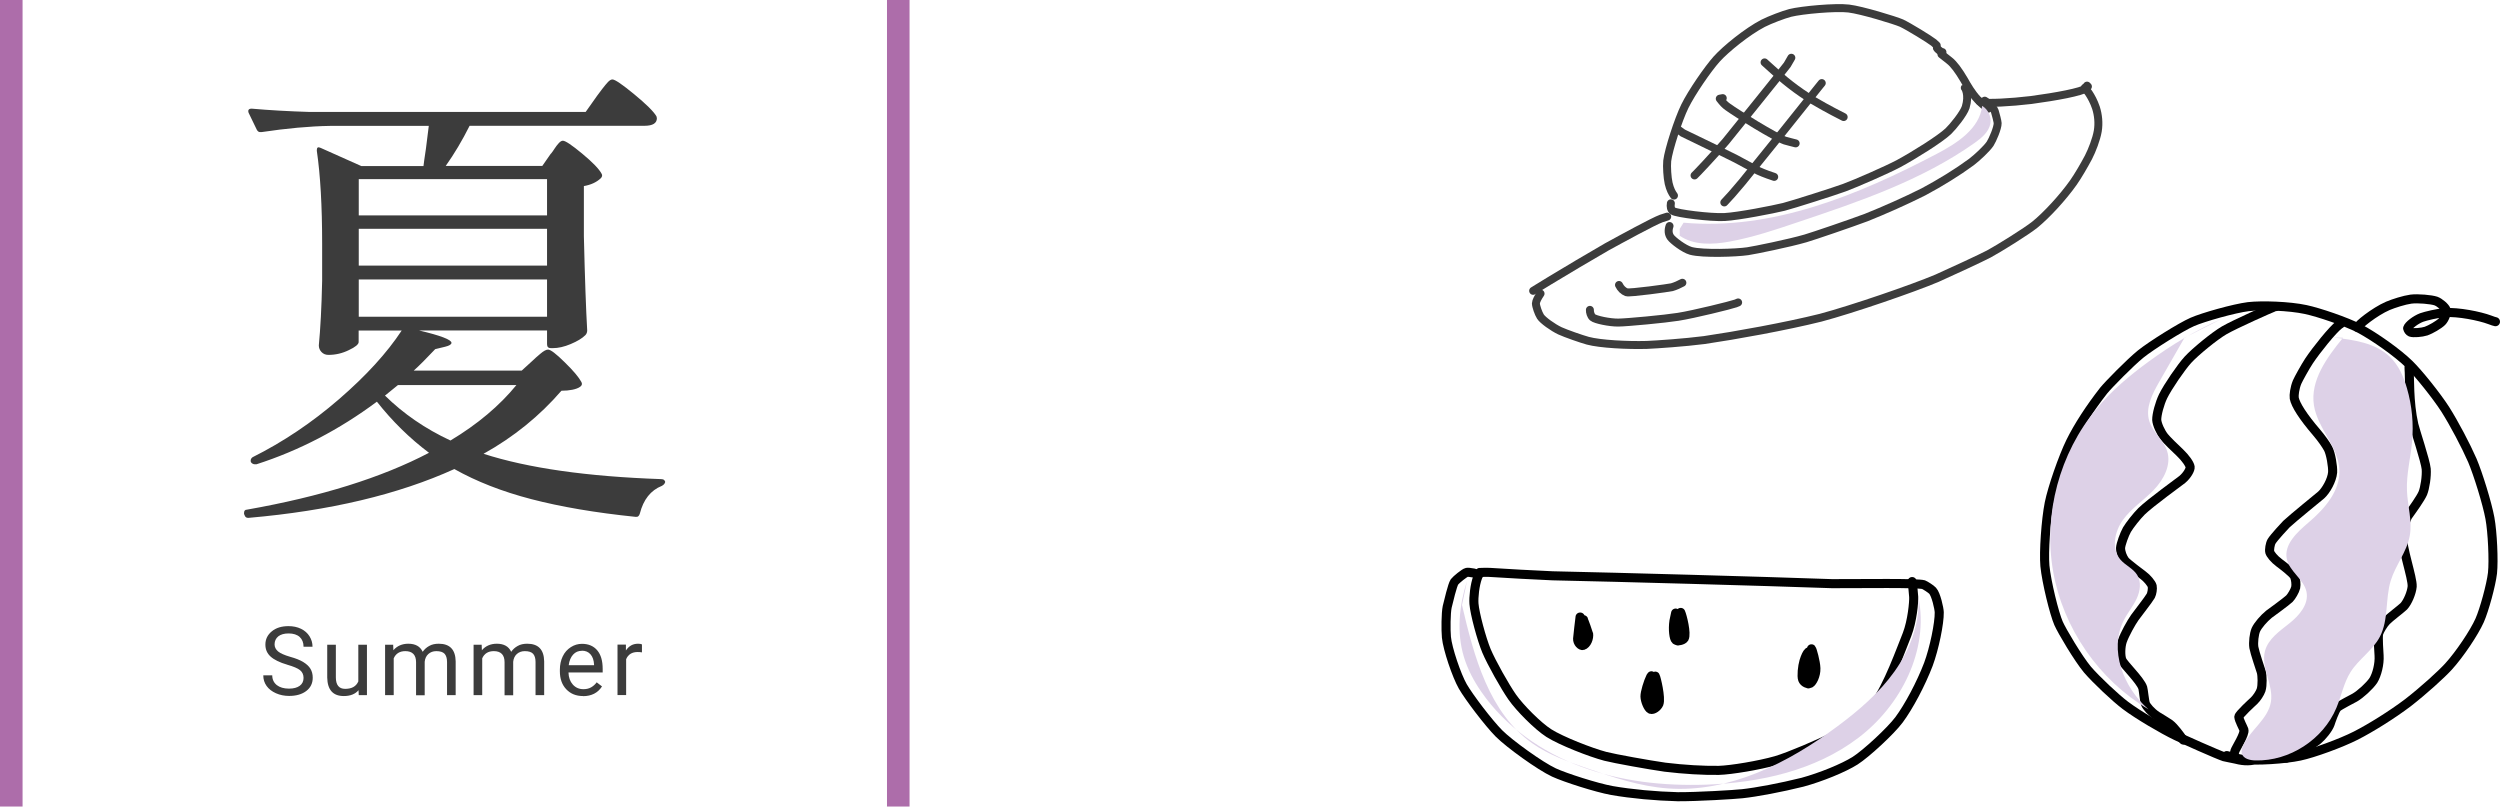 <?xml version="1.0" encoding="UTF-8"?><svg xmlns="http://www.w3.org/2000/svg" viewBox="0 0 225.99 72.91"><defs><style>.d{fill:#ddd1e7;}.e{isolation:isolate;}.f{stroke:#000;stroke-width:.82px;}.f,.g{stroke-linecap:round;stroke-linejoin:round;}.f,.g,.h{fill:none;}.g{stroke:#3c3c3c;stroke-width:.72px;}.h{stroke:#ad6daa;stroke-miterlimit:10;stroke-width:2.04px;}.i{mix-blend-mode:multiply;}.j{fill:#3c3c3c;}</style></defs><g class="e"><g id="b"><g id="c"><path class="j" d="M49.8,13.9c.11-.14,.23-.3,.34-.48s.24-.33,.37-.48c.13-.14,.25-.22,.37-.22,.23,0,.81,.39,1.75,1.17s1.52,1.38,1.75,1.81c.09,.14,.06,.29-.09,.43-.38,.35-.88,.58-1.51,.69v4.54c.09,3.77,.19,6.61,.3,8.51,0,.17-.06,.32-.17,.43-.29,.29-.73,.55-1.32,.8-.59,.25-1.13,.37-1.62,.37h-.17c-.23,0-.35-.11-.35-.35v-1.25h-11.58c1.96,.46,2.94,.84,2.94,1.12,0,.14-.19,.26-.56,.35l-.91,.22c-.81,.86-1.46,1.51-1.94,1.94h9.76l1.04-.95c.11-.11,.32-.3,.63-.56,.3-.26,.54-.39,.71-.39,.23,0,.73,.38,1.51,1.15,.78,.76,1.28,1.36,1.51,1.79,.09,.17,.04,.32-.13,.43-.17,.12-.4,.2-.69,.26-.29,.06-.62,.09-.99,.09-1.96,2.27-4.31,4.18-7.04,5.7,4.03,1.3,9.39,2.06,16.07,2.29,.12,0,.2,.03,.26,.09,.06,.06,.09,.11,.09,.17-.03,.14-.13,.26-.3,.35-1.01,.4-1.67,1.24-1.99,2.5-.06,.23-.19,.33-.39,.3-3.63-.37-6.77-.91-9.42-1.6-2.65-.69-4.97-1.6-6.96-2.72-5.07,2.3-11.26,3.77-18.58,4.41h-.09c-.14,0-.25-.09-.3-.26l-.04-.09v-.09c0-.2,.09-.3,.26-.3,6.68-1.18,12.17-2.89,16.46-5.14-1.76-1.32-3.33-2.87-4.71-4.62-3.4,2.53-7.03,4.42-10.89,5.66h-.13c-.14,0-.26-.06-.35-.17-.03-.03-.04-.09-.04-.17,0-.11,.06-.22,.17-.3,2.76-1.38,5.37-3.13,7.82-5.25,2.45-2.12,4.33-4.18,5.66-6.2h-3.89v1.04c0,.2-.29,.45-.89,.73-.59,.29-1.2,.43-1.84,.43-.26,0-.47-.09-.63-.26-.16-.17-.24-.37-.24-.6,.14-1.47,.25-3.41,.3-5.83v-3.37c0-3.4-.16-6.19-.48-8.38v-.09c0-.11,.03-.19,.09-.22,.06-.03,.14-.01,.26,.04l3.67,1.64h5.62c.03-.26,.1-.78,.22-1.56l.26-2.07h-8.94c-1.84,.03-3.9,.22-6.18,.56h-.13c-.12,0-.22-.07-.3-.22l-.73-1.51s-.04-.09-.04-.17c0-.14,.1-.22,.3-.22,1.58,.14,3.34,.24,5.27,.3h24.93l1.04-1.47c.09-.11,.24-.32,.45-.6,.22-.29,.4-.5,.54-.65,.14-.14,.27-.22,.39-.22,.23,0,.89,.45,1.97,1.34,1.08,.89,1.75,1.55,2.01,1.99l.04,.17c0,.46-.38,.69-1.12,.69h-15.81c-.66,1.32-1.38,2.53-2.16,3.63h8.73l.78-1.12Zm-.35,5.57v-3.28h-17.02v3.28h17.02Zm-17.02,4.54h17.02v-3.33h-17.02v3.33Zm17.02,1.25h-17.02v3.37h17.02v-3.37Zm-14.65,10.5c1.67,1.64,3.64,3,5.92,4.06,2.45-1.47,4.43-3.14,5.96-5.01h-10.71l-1.17,.95Z"/><g><path class="j" d="M25.98,60.09c-.69-.2-1.2-.45-1.52-.74s-.47-.65-.47-1.08c0-.48,.19-.88,.58-1.2s.89-.47,1.51-.47c.42,0,.8,.08,1.13,.24,.33,.16,.59,.39,.77,.68,.18,.29,.27,.6,.27,.94h-.81c0-.37-.12-.67-.35-.88s-.57-.32-1-.32c-.4,0-.71,.09-.93,.26-.22,.18-.34,.42-.34,.73,0,.25,.11,.46,.32,.64,.21,.17,.57,.33,1.08,.48,.51,.14,.91,.3,1.2,.48s.5,.37,.64,.6c.14,.23,.21,.5,.21,.81,0,.5-.19,.9-.58,1.2-.39,.3-.91,.45-1.56,.45-.42,0-.82-.08-1.18-.24s-.65-.38-.85-.66c-.2-.28-.3-.6-.3-.96h.81c0,.37,.14,.66,.41,.88,.27,.21,.64,.32,1.1,.32,.43,0,.75-.09,.98-.26s.34-.41,.34-.71-.11-.53-.32-.7-.59-.33-1.15-.49Z"/><path class="j" d="M32.42,62.38c-.3,.36-.75,.54-1.34,.54-.49,0-.86-.14-1.11-.42-.25-.28-.38-.7-.39-1.25v-2.97h.78v2.95c0,.69,.28,1.04,.84,1.04,.6,0,.99-.22,1.19-.67v-3.32h.78v4.56h-.74l-.02-.45Z"/><path class="j" d="M35.54,58.27l.02,.51c.33-.39,.79-.59,1.35-.59,.64,0,1.07,.24,1.3,.73,.15-.22,.35-.4,.59-.53,.24-.14,.53-.2,.86-.2,1,0,1.51,.53,1.53,1.59v3.06h-.78v-3.01c0-.33-.08-.57-.22-.73-.15-.16-.4-.24-.75-.24-.29,0-.53,.09-.72,.26-.19,.17-.3,.41-.33,.7v3.03h-.78v-2.99c0-.66-.33-1-.97-1-.51,0-.86,.22-1.05,.65v3.33h-.78v-4.56h.74Z"/><path class="j" d="M43.54,58.27l.02,.51c.33-.39,.79-.59,1.35-.59,.64,0,1.07,.24,1.3,.73,.15-.22,.35-.4,.59-.53,.24-.14,.53-.2,.86-.2,1,0,1.51,.53,1.53,1.59v3.06h-.78v-3.01c0-.33-.08-.57-.22-.73-.15-.16-.4-.24-.75-.24-.29,0-.53,.09-.72,.26-.19,.17-.3,.41-.33,.7v3.03h-.78v-2.99c0-.66-.33-1-.97-1-.51,0-.86,.22-1.05,.65v3.33h-.78v-4.56h.74Z"/><path class="j" d="M52.7,62.92c-.62,0-1.12-.2-1.51-.61-.39-.41-.58-.95-.58-1.63v-.14c0-.45,.09-.86,.26-1.21,.17-.36,.42-.63,.73-.83s.65-.3,1.01-.3c.59,0,1.05,.2,1.38,.59,.33,.39,.49,.95,.49,1.68v.32h-3.09c.01,.45,.14,.81,.39,1.09,.25,.28,.57,.42,.96,.42,.28,0,.51-.06,.7-.17s.36-.26,.5-.45l.48,.37c-.38,.59-.96,.88-1.72,.88Zm-.1-4.09c-.32,0-.58,.11-.79,.34-.21,.23-.35,.55-.4,.96h2.29v-.06c-.02-.4-.13-.7-.32-.92-.19-.22-.45-.33-.78-.33Z"/><path class="j" d="M58.02,58.97c-.12-.02-.25-.03-.38-.03-.51,0-.86,.22-1.04,.65v3.24h-.78v-4.56h.76v.53c.27-.41,.63-.61,1.1-.61,.15,0,.27,.02,.35,.06v.73Z"/></g><line class="h" x1="1.02" x2="1.02" y2="72.91"/><line class="h" x1="81.2" x2="81.2" y2="72.91"/><g><g><path class="g" d="M151.32,17.68c-.18-.24-.35-.56-.48-1.1-.12-.53-.18-1.51-.13-2.04,.12-1.01,1-3.72,1.59-4.93,.63-1.28,2.1-3.4,2.88-4.27,.83-.92,2.75-2.48,4.19-3.23,.63-.32,1.84-.78,2.45-.94,1.09-.27,4.11-.54,5.29-.4,1.18,.14,4.21,1.07,4.78,1.32,.62,.29,2.55,1.47,2.91,1.76,.09,.08,.24,.22,.27,.25"/><path class="g" d="M151.68,11.7c.22,.17,.37,.27,.44,.32,.08,.05,3.52,1.69,4.8,2.34,.4,.21,1.67,.91,2.02,1.08,.56,.26,1.28,.5,1.44,.55"/><path class="g" d="M155.73,8.87l-.27,.05c.28,.36,.45,.55,.72,.74,.84,.61,4.24,2.72,5.18,3.05,.17,.06,.75,.19,.96,.25"/><path class="g" d="M159.51,5.64l.41,.37c1.32,1.23,2.52,2.18,3.98,3.07,1.34,.79,2.58,1.41,2.76,1.5"/><path class="g" d="M161.93,5.22c-.19,.34-.31,.55-.37,.64-.13,.2-4.64,5.79-5.56,6.93-1.2,1.39-2.67,2.94-2.82,3.07"/><path class="g" d="M164.68,7.51c-.11,.14-.23,.28-.34,.42-1.64,2.07-5.06,6.33-6.85,8.53-.16,.19-.7,.83-.94,1.1-.12,.14-.55,.6-.68,.74"/><path class="g" d="M151.04,18.38c-.05,.31,0,.56,.18,.69,.34,.23,3.39,.61,4.66,.55,1.28-.07,4.4-.68,5.37-.92,.79-.2,4.65-1.43,5.48-1.74,1.06-.39,3.86-1.62,4.88-2.16,1.46-.79,3.77-2.24,4.5-2.93,.45-.43,1.38-1.58,1.58-2.18,.34-1.13-.06-1.77-.08-1.75"/><path class="g" d="M150.92,20.43c-.13,.38-.11,.73,.1,1.02,.2,.28,1.19,1.05,1.83,1.23,1.09,.29,4.1,.18,5.13,.03,.66-.1,3.72-.72,5.23-1.16,.69-.2,4.09-1.36,5.5-1.89,1.6-.64,3.56-1.51,5.15-2.31,1.52-.81,3.11-1.79,4.33-2.69,.51-.38,1.42-1.23,1.71-1.67,.22-.34,.69-1.42,.68-1.86,0-.13-.19-.87-.26-1.08-.17-.48-.91-.95-.91-.95"/><path class="g" d="M150.71,19.58c-.28,.09-.45,.15-.53,.17-.72,.26-3.62,1.85-4.92,2.56-1.36,.78-3.94,2.31-5.17,3.06-.55,.34-1.3,.8-1.5,.92"/><path class="g" d="M139.26,26.54c-.23,.34-.41,.67-.42,.89,0,.25,.23,.91,.41,1.19,.21,.33,1.12,.98,1.75,1.28,.54,.25,1.98,.75,2.53,.9,1.12,.3,3.58,.43,5.33,.38,.92-.04,3.42-.21,5.2-.44,2.81-.41,7.4-1.24,10.52-2.02,2.85-.76,8.3-2.63,10.52-3.57,1.24-.55,4.04-1.85,4.68-2.19,.88-.47,3.43-2.06,4.16-2.65,1.04-.84,2.53-2.45,3.49-3.81,.42-.6,.96-1.53,1.36-2.28,.32-.62,.72-1.65,.84-2.37,.12-.72,.04-1.47-.16-2.1-.39-1.15-.98-1.75-1.01-1.82"/><path class="g" d="M175.5,4.91c.15,.12,.64,.51,.71,.56,.4,.31,.83,.89,1.35,1.77,.26,.47,.69,1.21,1.2,1.75,.31,.33,.59,.57,.97,.83"/><path class="g" d="M178.93,9.15c.08,.05,.16,.09,.23,.1,.57,.11,2.53,.02,4.45-.21,2.24-.3,4.57-.73,5-1.07,.03-.03,.07-.08,.13-.15l-.08-.08"/><path class="g" d="M175.09,4.34c.05,.07,.09,.12,.13,.15,.1,.09,.2,.16,.3,.22,.03,.02,.06,.02,.07,0"/><path class="g" d="M143.72,28.01c-.01,.22,.08,.53,.25,.68,.24,.21,1.55,.48,2.32,.47,.8-.01,4.22-.33,5.4-.52,1.41-.22,4.8-1.06,5.21-1.21,.04-.01,.11-.04,.22-.09"/><path class="g" d="M146.35,25.76c.15,.31,.39,.55,.68,.66,.28,.1,3.88-.4,4.11-.46,.29-.08,.71-.27,.94-.4"/></g><g class="i"><path class="d" d="M152.19,20.13c7.99,.72,15.8-2.5,22.9-6.23,1.83-.96,3.86-2.27,4.09-4.33,.54,.32,.85,.99,.74,1.61-.14,.75-.79,1.29-1.41,1.73-4.8,3.4-10.46,5.32-16.04,7.19-2.01,.68-4.04,1.36-6.13,1.74-1.53,.28-3.23,.35-4.5-.53v-.62"/></g></g><g><g><path class="f" d="M133.76,51.75c.22-.01,.6-.02,.87-.01,1.38,.09,4.23,.25,5.71,.31,6.09,.13,18.73,.48,25.26,.71,2.78,0,7.75-.07,8.28,.09,.14,.05,.69,.4,.82,.55,.31,.33,.59,1.6,.6,1.95,.02,.98-.45,3.27-.98,4.7-.68,1.78-1.77,3.82-2.65,5.01-.76,1.02-2.97,3.06-3.97,3.7-1.06,.67-3.11,1.5-4.76,1.95-1.97,.49-4.15,.9-5.45,1.04-.75,.08-4.06,.28-5.83,.27-1.98-.05-4.17-.25-5.95-.56-1.42-.26-4.22-1.16-5.24-1.63-1.25-.58-4.02-2.58-4.97-3.53-.95-.96-2.69-3.25-3.27-4.25-.56-.98-1.38-3.4-1.48-4.45-.06-.65-.05-2.17,.07-2.74,.13-.52,.47-1.99,.66-2.26,.15-.2,.91-.82,1.11-.86,.1-.02,.31,0,.63,.06l.44,.15"/><path class="f" d="M133.72,51.81c-.07,.18-.12,.31-.15,.38-.26,.7-.37,1.8-.33,2.38,.07,.9,.68,3.17,1.13,4.26,.47,1.11,1.68,3.25,2.32,4.17,.7,1,2.32,2.63,3.32,3.27,1.12,.71,3.78,1.75,5.11,2.1,.81,.21,3.97,.78,5.39,.98,1.73,.21,3.45,.31,4.85,.29,1.13-.03,3.69-.46,5.19-.89,1.17-.34,3.98-1.54,5.24-2.19,.96-.5,2.84-1.81,3.64-2.87,1.24-1.65,2.43-5.03,2.96-6.33,.47-1.21,.63-2.98,.6-3.41-.01-.21-.1-1.07-.12-1.24,0-.06-.01-.1-.02-.14"/><path class="f" d="M142.93,55.91l-.08-.13h-.02c-.02,.09-.22,1.93-.22,1.94-.02,.39,.31,.68,.48,.63,.34-.1,.58-.66,.51-1.09,0-.03-.44-1.15-.45-1.24,0-.02,.2,1.17,.21,1.53,0,.11-.01,.34-.01,.34"/><path class="f" d="M149.28,61.09s-.04,.05-.07,.1c-.23,.46-.52,1.42-.51,1.77,.01,.4,.28,1.06,.51,1.16,.23,.08,.62-.2,.75-.5,.2-.52-.25-2.38-.33-2.5-.12,.01-.22,.19-.3,.59-.13,.66-.17,1.98-.06,2l.12-.34"/><path class="f" d="M151.49,55.45l-.02-.03c-.07,.34-.12,.58-.15,.71-.12,.81,0,1.6,.16,1.73,.18,.14,.65,.03,.77-.16,.23-.42-.18-2.04-.32-2.34-.16,.11-.26,1.19-.26,1.79,0,.26,.01,.52,.01,.79l-.02-.03"/><path class="f" d="M163.44,59.06l.03-.09v-.03c-.12,.1-.27,.4-.4,.83-.14,.46-.23,1.35-.12,1.65,.11,.3,.49,.45,.69,.35,.19-.1,.53-.7,.51-1.36-.02-.59-.33-1.69-.4-1.76l-.28,3.17,.03-.5"/></g><g class="i"><path class="d" d="M132.61,52.53c-.71,2.21-.95,4.63-.28,6.85,.34,1.13,.9,2.18,1.57,3.15,2.17,3.15,5.46,5.45,9.04,6.78s7.47,1.75,11.3,1.62c4.86-.17,9.85-1.28,13.73-4.22,3.88-2.93,6.42-7.95,5.45-12.72,.13,2.39-.77,4.75-2.16,6.7s-3.23,3.53-5.14,4.95c-4.47,3.33-9.8,6.04-15.36,5.63-2.51-.18-4.93-1-7.3-1.82-1.72-.6-3.46-1.21-4.95-2.26-3.91-2.76-5.27-7.84-6.35-12.5"/></g></g><g><g><path class="f" d="M204.22,68.59c-.73,.22-1.3,.25-2.1,.04-.23-.06-.99-.19-1.04-.21-.62-.2-3.77-1.61-4.36-1.9-1.18-.56-3.46-1.9-4.6-2.76-.89-.67-2.62-2.3-3.43-3.24-.83-1-2.3-3.47-2.61-4.18-.38-.87-1.09-3.73-1.23-5.19-.11-1.25,.09-4.14,.39-5.66,.28-1.39,1.24-4.15,1.92-5.54,.7-1.42,1.76-3.05,3-4.64,.41-.51,2.36-2.5,3.34-3.3,.97-.78,3.65-2.46,4.68-2.91,.98-.43,3.78-1.22,5.06-1.38,1.22-.14,3.7-.06,5.18,.26,1.18,.25,3.66,1.09,4.87,1.72,1.36,.72,3.45,2.2,4.49,3.22,.85,.83,2.46,2.84,3.26,4.08,.82,1.3,1.85,3.25,2.45,4.62,.51,1.2,1.34,3.87,1.59,5.23,.23,1.25,.35,3.83,.23,4.96-.13,1.09-.74,3.32-1.16,4.27-.49,1.1-1.8,3.06-2.82,4.18-.63,.69-2.22,2.14-3.66,3.26-1.44,1.09-3.35,2.28-4.72,2.98-1.34,.68-3.8,1.58-5.06,1.85-1.31,.28-3.97,.46-5.16,.3-.31-.04-1.19-.29-1.44-.35"/><path class="f" d="M213.22,29.55l-.05,.05h-.04c-.05-.17,1.52-1.43,2.72-1.95,.52-.22,1.49-.53,2.09-.61,.63-.08,1.83,.03,2.25,.17,.34,.12,.84,.55,.93,.8,.08,.25-.13,.82-.38,1.07-.28,.28-1.03,.71-1.43,.85-.4,.13-1.17,.19-1.4,.1-.14-.06-.23-.2-.27-.36,.08-.27,.72-.76,1.27-.97,.36-.13,1.43-.39,2.12-.44,1.17-.08,3.13,.31,4.03,.65,.3,.11,.41,.15,.52,.17"/><path class="f" d="M205.71,27.72s-.05,0-.11,.02c-.34,.12-3.57,1.56-4.54,2.12-.89,.52-2.62,1.94-3.28,2.66-.62,.68-1.81,2.42-2.24,3.29-.32,.66-.59,1.67-.58,2.14,.02,.39,.34,1.11,.68,1.54,.21,.27,1.01,1.05,1.41,1.42,.51,.49,.89,1.03,.93,1.3,.03,.22-.26,.75-.71,1.13-.11,.09-2.93,2.14-3.68,2.88-.45,.45-1.07,1.24-1.32,1.66-.24,.43-.56,1.31-.58,1.66,0,.36,.17,.83,.4,1.14,.18,.23,1.52,1.23,1.64,1.32,.36,.26,.77,.76,.82,.98,.05,.24-.02,.67-.13,.88-.2,.36-1.25,1.68-1.44,1.96-.34,.48-.91,1.52-1.12,2.11-.19,.54-.19,1.37-.05,1.73,.17,.42,1.67,1.83,1.89,2.52,.05,.15,.15,1.21,.24,1.44,.09,.24,.52,.76,1.06,1.11,.08,.05,.93,.56,1.11,.69,.43,.31,1,1.12,1.11,1.28,.04,.06,.09,.13,.15,.2h0"/><path class="f" d="M211.56,29.29s-.08,.04-.11,.07c-.57,.42-2.06,2.27-2.73,3.28-.33,.5-.95,1.62-1.07,1.9-.22,.53-.3,1.19-.26,1.45,.11,.6,.8,1.68,2.01,3.09,.43,.5,.87,1.12,1.06,1.48,.23,.44,.43,1.6,.4,2.14-.06,.71-.6,1.66-1.04,2.05-.13,.11-2.6,2.12-3.14,2.63-.12,.12-1.14,1.22-1.34,1.56-.13,.22-.22,.76-.16,.97,.06,.2,.38,.62,.88,.99,.14,.1,1.21,.9,1.35,1.2,.11,.26,.17,.73,.11,1.01-.07,.3-.38,.82-.57,1.01-.33,.31-1.75,1.33-1.84,1.4-.47,.38-1.01,1.01-1.19,1.41-.16,.37-.25,1.15-.18,1.6,.09,.5,.59,1.95,.67,2.21,.09,.31,.12,1.21-.02,1.64-.1,.29-.38,.72-.64,.97-.13,.12-1.36,1.24-1.37,1.45,.02,.31,.4,.98,.46,1.17,.11,.37-.72,1.65-.81,1.91-.05,.12-.06,.26-.05,.31"/><path class="f" d="M217.77,33.2s-.01,.07,0,.13c.07,.72-.04,3,.43,5.05,.11,.49,1.05,3.28,1.12,4.01,.05,.66-.11,1.72-.31,2.2-.2,.46-.9,1.44-1.34,2.05-.15,.23-.48,1.21-.51,1.69-.06,1.12,.94,3.91,.89,4.69-.05,.57-.41,1.42-.76,1.79-.21,.21-1.27,1.01-1.56,1.31-.28,.29-.63,.87-.71,1.15-.08,.31,.03,1.79,.04,1.99,.05,.76-.2,1.74-.52,2.25-.34,.5-1.16,1.25-1.68,1.55-.11,.06-1.37,.71-1.57,.89-.24,.24-.61,1.35-.65,1.48-.16,.46-.73,1.15-1.13,1.48-.42,.35-1.32,.88-2.01,1.22-.3,.14-.71,.34-.82,.4-.01,0-.03,0-.04,0"/></g><g class="i"><path class="d" d="M200.83,28.83c-2.35,1.02-4.55,2.36-6.62,3.87-1.71,1.25-3.34,2.62-4.69,4.25-3.35,4.01-4.82,9.52-3.93,14.67s4.13,9.84,8.62,12.5c-2.27-1.97-3.59-5.39-2.22-8.06,.34-.67,.83-1.25,1.15-1.93s.45-1.52,.05-2.16c-.36-.58-1.06-.86-1.51-1.38-.85-.98-.53-2.55,.23-3.6s1.89-1.77,2.79-2.71,1.6-2.27,1.2-3.5c-.32-1.01-1.3-1.7-1.61-2.71-.38-1.2,.27-2.46,.9-3.56l2.28-3.98"/></g><g class="i"><path class="d" d="M211.8,30.53c-1.44,1.77-2.98,3.85-2.63,6.11,.33,2.09,2.22,3.75,2.3,5.87,.07,1.9-1.36,3.51-2.81,4.74-1.02,.87-2.22,1.98-1.94,3.29,.25,1.14,1.55,1.83,1.78,2.97,.22,1.11-.65,2.12-1.54,2.83s-1.91,1.4-2.21,2.49c-.41,1.51,.79,3.08,.53,4.63-.26,1.54-1.83,2.5-2.5,3.91-.11,.23-.19,.49-.13,.74,.13,.48,.73,.62,1.23,.63,3.09,.08,6.13-1.9,7.32-4.75,.45-1.07,.66-2.25,1.28-3.24,.74-1.17,2.01-1.96,2.65-3.19,.8-1.53,.48-3.41,.98-5.06,.43-1.41,1.46-2.61,1.72-4.06,.25-1.35-.2-2.72-.25-4.09-.06-1.47,.32-2.91,.46-4.38,.15-1.63,0-3.29-.46-4.87-.3-1.03-.74-2.06-1.51-2.81-1.32-1.3-3.3-1.57-5.14-1.78"/></g></g></g></g></g></svg>